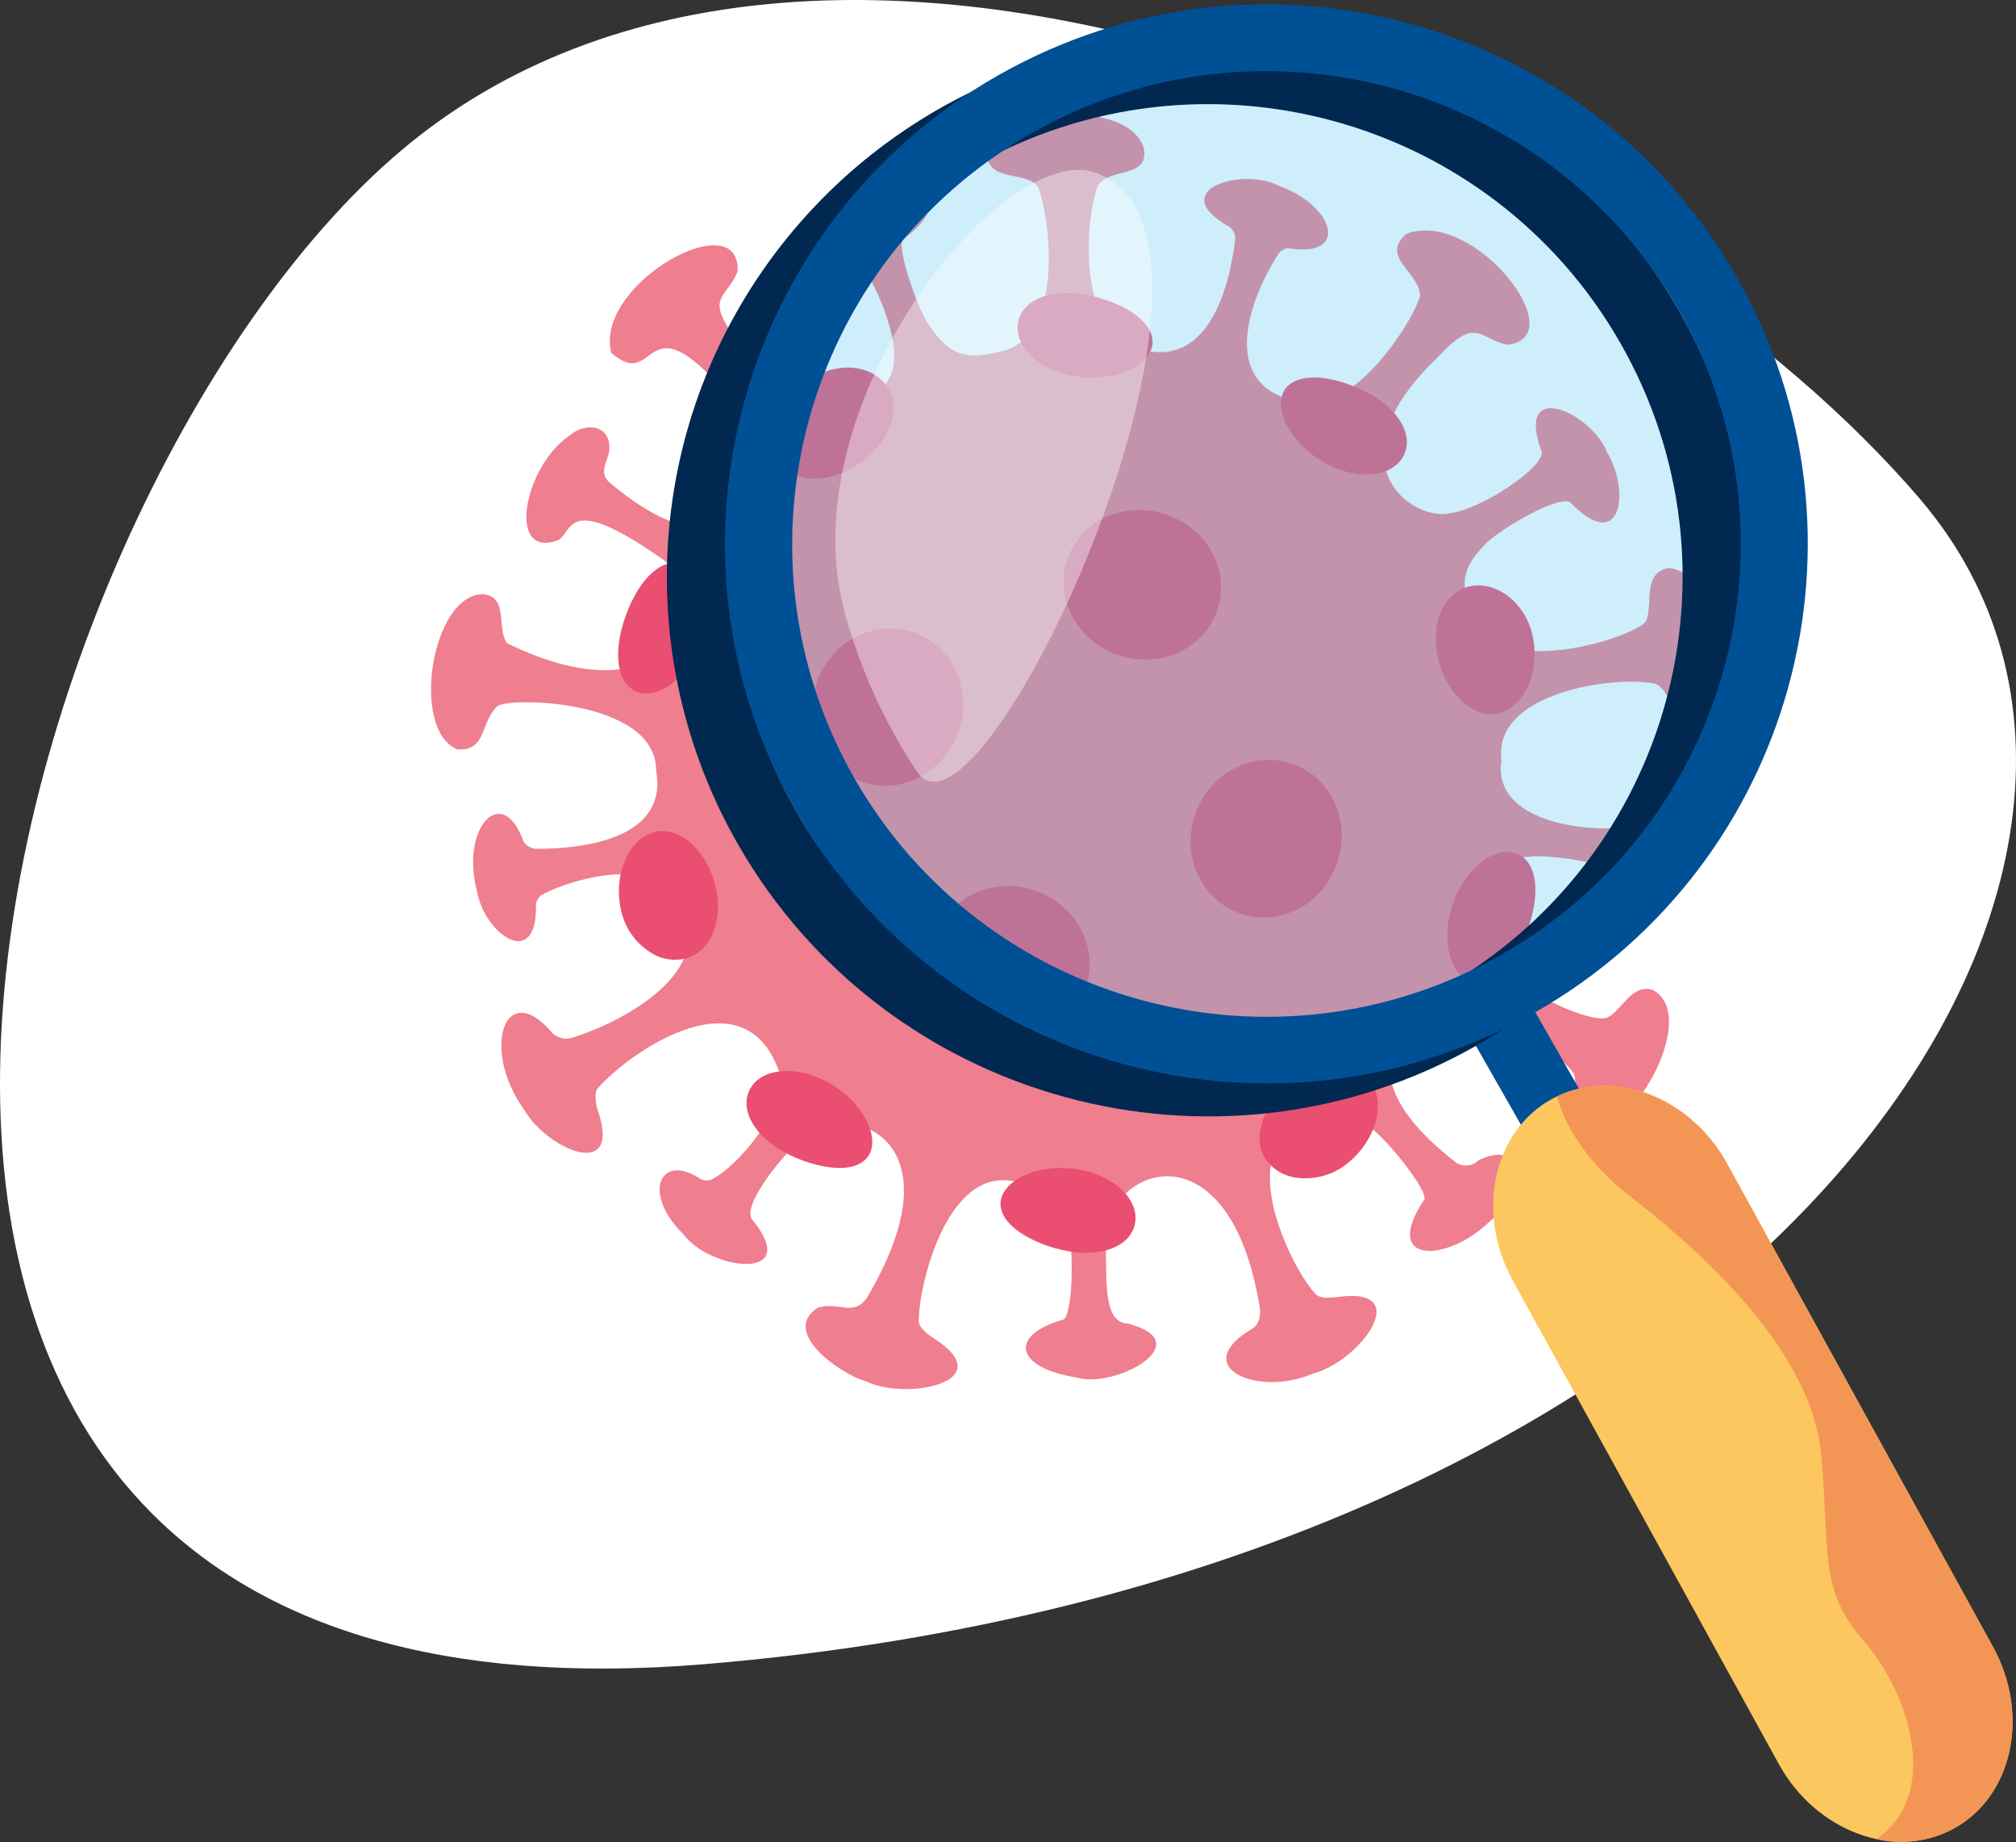 <?xml version="1.0" encoding="UTF-8"?> <svg xmlns="http://www.w3.org/2000/svg" xmlns:xlink="http://www.w3.org/1999/xlink" width="290px" height="265px" viewBox="0 0 290 265" version="1.1"><rect x="0" y="0" width="290" height="265" fill="#333333" stroke="none"/><!-- Generator: sketchtool 63.1 (101010) - https://sketch.com --><title>FEE234C3-8451-4B4F-950C-DB4DBA2A9945</title><desc>Created with sketchtool.</desc><g id="Layout" stroke="none" stroke-width="1" fill="none" fill-rule="evenodd"><g id="D.-COVID-19-insights" transform="translate(-687, -126)"><g id="illustration-copy" transform="translate(687, 126)"><path d="M57.74,21.621 C-2.435,72.379 -50.494,251.841 101.121,239.382 C252.736,226.923 321.719,124.917 276.134,71.711 C230.549,18.504 117.915,-29.137 57.74,21.621 Z" id="PATHLOCK-bg" fill="#FFFFFF"></path><g id="COVID-19_insights" transform="translate(62, 0)" fill-rule="nonzero"><g><path d="M62.527,198.665 C59.071,197.728 50.114,191.594 55.661,188.085 C58.731,187.16 60.835,189.498 62.775,186.561 C76.645,162.926 59.247,158.564 54.223,163.121 C50.395,165.954 44.731,173.539 46.162,175.356 C53.616,184.471 40.093,182.726 36.264,177.478 C30.274,171.573 32.998,165.713 38.76,169.58 C39.215,169.793 39.73,169.842 40.217,169.717 C44.137,167.881 51.218,159.3 50.18,154.462 C45.371,139.864 29.111,150.855 24.048,156.454 C23.447,157.053 23.617,158.785 24.113,160.055 C27.301,169.965 16.626,165.231 13.406,159.632 C7.088,150.835 10.649,140.476 17.495,148.634 C18.225,149.313 19.26,149.561 20.219,149.286 C27.915,146.929 41.079,139.662 35.957,130.443 C33.926,123.046 21.121,125.885 15.901,128.737 C15.483,129.038 15.196,129.488 15.098,129.993 C15.372,139.682 7.813,134.492 6.651,128.352 C4.116,119.003 10.302,112.459 13.334,121.106 C13.752,121.683 14.405,122.045 15.117,122.095 C22.735,122.095 34.128,120.344 32.377,110.792 C32.377,100.374 10.27,100.199 9.434,101.677 C7.108,103.995 7.944,108.103 3.783,107.791 C-3.051,104.958 0.091,85.412 7.513,85.464 C11.158,85.894 9.401,90.074 10.884,92.483 C34.265,104.047 41.589,86.929 33.455,80.535 C18.658,70.118 20.618,77.11 17.966,77.814 C10.877,80.047 13.464,67.116 19.821,62.734 C22.134,60.637 25.949,61.041 25.642,64.759 C25.498,66.263 24.074,67.91 25.59,69.317 C42.712,83.875 48.363,70.619 47.599,65.97 C47.142,63.034 45.881,60.93 44.104,58.554 C30.182,41.3 32.913,56.815 25.929,50.747 C23.434,40.759 44.646,29.15 44.097,39.066 C42.314,43.396 38.917,42.439 44.881,50.135 C56.863,67.129 66.571,56.229 66.551,52.206 C67.335,48.045 62.945,38.194 60.822,37.087 C50.369,38.389 53.479,30.713 61.416,27.783 C69.778,24.976 76.03,28.597 67.851,34.457 C67.008,35.518 69.811,44.002 71.431,46.437 C74.75,51.581 77.311,51.815 82.759,50.343 C90.88,47.693 89.188,31.735 87.332,26.936 C85.778,24.644 81.453,26.096 80.146,23.231 C77.69,15.92 100.072,13.302 102.541,21.324 C103.358,25.771 97.55,23.993 95.904,26.754 C94.009,31.826 93.068,48.065 101.62,50.077 C111.707,53.43 114.882,41.391 115.686,34.346 C115.697,33.625 115.337,32.949 114.732,32.555 C105.586,27.346 116.692,23.993 121.879,26.695 C130.084,29.606 132.201,37.243 123.185,35.687 C122.725,35.797 122.307,36.039 121.983,36.384 C117.312,43.67 114.144,54.276 122.898,57.271 C131.142,61.783 140.681,47.394 142.262,42.673 C142.392,39.184 136.382,37.061 140.302,33.63 C150.101,29.944 164.474,48.572 154.811,49.582 C150.663,48.748 150.447,45.278 144.738,51.47 C129.359,66.185 140.772,74.962 146.482,73.835 C150.983,73.367 160.626,66.966 159.718,64.798 C155.909,54.38 166.904,59.296 169.171,65.039 C172.535,70.612 171.287,79.949 163.82,72.201 C161.553,71.335 152.714,76.83 151.408,78.53 C147.991,82.104 148.102,84.592 150.01,88.674 C153.662,98.48 174.678,91.09 174.835,89.162 C175.789,86.871 174.234,82.397 177.997,81.701 C185.183,82.13 188.979,100.68 182.505,103.838 C178.487,105.414 178.898,99.795 176.233,98.382 C170.66,97.08 152.714,99.45 153.982,109.34 C152.623,118.202 166.068,119.797 172.215,118.957 C172.868,118.625 173.071,118.768 173.679,117.486 C175.534,110.506 182.113,113.976 180.643,123.443 C179.846,130.553 172.627,137.39 171.692,126.262 C169.837,123.905 160.09,122.909 158.156,123.222 C152.277,123.267 148.808,129.811 150.8,135.287 C153.185,141.381 166.754,147.43 169.223,146.356 C171.327,145.333 172.692,141.472 175.697,142.371 C182.838,145.958 172.307,164.86 165.519,162.483 C161.481,160.471 165.558,157.418 164.349,154.319 C161.155,150.099 147.749,141.427 141.549,146.929 C132.913,154.247 141.732,162.822 147.586,167.315 C148.621,167.892 149.917,167.702 150.741,166.852 C158.195,163.434 156.327,172.556 152.211,175.759 C146.018,181.704 136.611,181.847 142.908,172.504 C143.3,171.078 137.519,163.851 135.134,162.203 C130.437,158.74 127.948,159.599 123.649,162.457 C116.123,168.239 124.917,184.198 127.491,186.346 C128.412,186.815 129.339,186.652 130.568,186.529 C141.602,185.09 133.54,195.905 126.785,197.598 C119.05,200.97 108.761,196.673 118.161,191.086 C119.22,190.481 119.324,188.964 119.259,188.332 C114.96,160.986 96.688,167.822 97.047,178.898 C97.23,184.445 96.675,190.273 100.313,190.39 C110.668,193.144 98.269,199.811 92.918,198.138 C83.772,196.699 83.191,191.92 91.037,189.797 C92.448,188.495 92.487,178.37 91.409,175.779 C89.73,170.948 87.724,170.355 82.916,169.782 C73.914,168.975 70.079,185.227 70.164,190.168 C70.314,191.067 71.47,191.959 72.522,192.623 C81.917,198.77 68.387,201.524 62.527,198.665 Z" id="Path" fill="#EF7E8F"></path><path d="M61.684,112.381 C67.276,114.477 73.757,111.339 75.874,105.258 C77.99,99.176 74.887,92.704 69.197,90.888 C63.507,89.071 57.49,92.385 55.478,98.167 C53.466,103.949 56.092,110.258 61.684,112.374 L61.684,112.381 Z" id="Path" fill="#EA4E70"></path><path d="M98.798,94.208 L98.798,94.208 C104.9,96.331 111.387,93.219 113.17,87.58 C114.954,81.942 111.635,76.03 105.834,74.031 C100.033,72.032 93.761,74.584 91.644,80.125 C89.528,85.666 92.709,92.092 98.798,94.208 Z" id="Path" fill="#EA4E70"></path><path d="M86.96,128.118 C80.865,125.995 74.371,129.095 72.588,134.733 C70.804,140.372 74.129,146.284 79.905,148.296 C85.68,150.308 91.984,147.755 94.101,142.221 C96.217,136.687 93.055,130.221 86.96,128.118 Z" id="Path" fill="#EA4E70"></path><path d="M124.126,109.933 C118.534,107.836 112.053,110.981 109.936,117.095 C109.936,117.095 109.936,117.095 109.936,117.095 C107.8,123.17 110.91,129.648 116.6,131.471 C122.29,133.294 128.314,129.993 130.319,124.211 L130.319,124.211 L130.319,124.146 C132.364,118.345 129.718,112.029 124.126,109.933 Z" id="Path" fill="#EA4E70"></path><path d="M135.422,155.972 C133.586,152.834 128.425,152.652 123.95,155.797 C119.475,158.941 117.9,164.007 120.317,167.08 C121.311,168.307 122.727,169.121 124.289,169.366 C127.016,169.791 129.794,169.025 131.913,167.263 C135.787,164.124 137.257,159.085 135.422,155.972 Z" id="Path" fill="#EA4E70"></path><path d="M149.951,102.054 C151.234,102.783 152.773,102.919 154.165,102.425 C157.542,101.123 159.541,96.259 158.457,91.396 C157.372,86.532 153.067,83.439 149.258,84.364 C145.45,85.288 143.542,90.224 145.064,95.433 C145.972,98.577 147.873,100.973 149.951,102.054 Z" id="Path" fill="#EA4E70"></path><path d="M90.906,53.723 C91.941,54.032 93.009,54.222 94.088,54.289 C99.823,54.66 104.135,51.822 103.782,48.839 C103.43,45.857 99.294,43.435 94.342,42.407 C89.39,41.378 84.804,43.058 84.399,46.691 C84.092,49.575 86.803,52.525 90.906,53.723 Z" id="Path" fill="#EA4E70"></path><path d="M156.412,122.877 C153.492,121.457 148.892,124.485 147.024,129.909 C147.01,129.945 146.999,129.982 146.991,130.019 L146.991,130.019 C145.071,135.43 146.782,140.652 149.944,141.342 C153.106,142.032 156.131,138.438 157.784,133.776 L157.784,133.711 C157.787,133.685 157.787,133.659 157.784,133.633 C159.443,128.984 159.358,124.316 156.412,122.877 Z" id="Path" fill="#EA4E70"></path><path d="M58.352,156.448 C53.655,153.192 47.958,153.322 46.038,156.389 C44.117,159.456 46.626,163.616 51.153,165.895 C52.008,166.341 52.894,166.724 53.805,167.041 C57.418,168.265 60.835,168.461 62.546,166.722 C64.676,164.606 63.076,159.71 58.352,156.448 Z" id="Path" fill="#EA4E70"></path><path d="M31.626,119.843 C28.242,121.145 26.243,126.002 27.321,130.866 C27.883,133.553 29.574,135.871 31.966,137.234 C33.355,138.012 34.986,138.244 36.539,137.885 C40.348,136.98 42.262,132.025 40.746,126.816 C39.23,121.607 35.03,118.501 31.626,119.843 Z" id="Path" fill="#EA4E70"></path><path d="M38.786,92.372 C40.707,86.962 38.989,81.746 35.827,81.05 C32.665,80.353 29.647,83.96 27.987,88.622 C26.328,93.284 26.452,97.946 29.398,99.391 L29.398,99.391 C32.312,100.817 36.918,97.796 38.786,92.372 Z" id="Path" fill="#EA4E70"></path><path d="M127.393,65.853 C128.271,66.46 129.216,66.967 130.208,67.363 C134.18,68.978 138.159,68.347 139.707,65.898 C141.667,62.793 139.113,58.678 134.579,56.399 C130.045,54.12 125.322,53.469 123.185,55.578 C121.049,57.688 122.663,62.591 127.393,65.853 Z" id="Path" fill="#EA4E70"></path><path d="M91.644,168.037 C85.908,167.66 81.597,170.499 81.943,173.481 C82.204,175.896 84.994,177.869 88.58,179.158 C89.494,179.477 90.431,179.728 91.383,179.907 C96.354,180.936 100.914,179.256 101.32,175.642 C101.725,172.029 97.374,168.389 91.644,168.037 Z" id="Path" fill="#EA4E70"></path><path d="M50.304,66.413 C51.082,67.653 52.362,68.496 53.812,68.724 C56.112,69.167 59.104,68.464 61.776,66.569 C66.231,63.405 67.812,58.352 65.388,55.279 C62.965,52.206 57.706,51.991 53.805,55.116 C49.905,58.241 48.488,63.3 50.304,66.413 Z" id="Path" fill="#EA4E70"></path><rect id="Rectangle" fill="#005095" transform="translate(162.524, 161.936) rotate(150.31) translate(-162.524, -161.936) " x="157.615" y="139.844" width="9.819" height="44.184"></rect><path d="M44.156,121.438 C28.554,94.172 30.968,60.223 50.272,35.423 C69.577,10.622 101.971,-0.147 132.348,8.138 C162.725,16.423 185.104,42.13 189.049,73.271 C192.993,104.413 177.727,134.856 150.369,150.405 C113.007,171.587 65.491,158.628 44.156,121.438 L44.156,121.438 Z M52.525,116.685 C71.192,149.308 112.858,160.673 145.592,142.071 C178.325,123.468 189.731,81.942 171.068,49.317 C152.404,16.692 110.739,5.322 78.003,23.922 C45.3,42.552 33.902,84.051 52.525,116.685 L52.525,116.685 Z" id="Shape" fill="#002851"></path><g id="Group" opacity="0.3" transform="translate(43.117, 14.975)" fill="#5BC5F2"><path d="M9.407,101.709 C28.074,134.332 69.741,145.698 102.474,127.095 C135.208,108.493 146.614,66.966 127.95,34.341 C109.287,1.717 67.621,-9.653 34.886,8.946 C2.183,27.577 -9.215,69.076 9.407,101.709 L9.407,101.709 Z" id="Path"></path></g><path d="M52.525,116.685 C31.224,79.454 44.238,32.062 81.593,10.831 C118.948,-10.401 166.5,2.566 187.805,39.795 C209.11,77.023 196.103,124.416 158.751,145.652 C121.385,166.843 73.861,153.883 52.525,116.685 Z M60.894,111.925 C79.558,144.551 121.226,155.919 153.961,137.317 C186.696,118.716 198.103,77.188 179.439,44.562 C160.775,11.936 119.108,0.567 86.372,19.169 C53.673,37.799 42.275,79.293 60.894,111.925 Z" id="Shape" fill="#005095"></path><path d="M161.266,158.056 L161.266,158.056 C152.773,162.692 150.245,174.451 155.608,184.185 L193.878,253.729 C199.235,263.463 210.557,267.643 219.03,263.008 L219.03,263.008 C227.523,258.378 230.051,246.619 224.694,236.879 L186.418,167.334 C181.061,157.6 169.746,153.427 161.266,158.056 Z" id="Path" fill="#FDC75F"></path><path d="M161.965,157.704 C162.945,161.259 165.584,166.729 172.653,172.204 C184.602,181.47 198.602,195.13 199.948,209.005 C201.293,222.88 199.425,228.434 206.095,236.032 C212.765,243.631 217.201,258.281 207.885,264.538 C211.66,265.396 215.62,264.862 219.03,263.034 L219.03,263.034 C227.523,258.404 230.051,246.645 224.694,236.905 L186.418,167.334 C181.204,157.867 170.353,153.661 161.965,157.704 Z" id="Path" fill="#F39655"></path><path d="M95.701,24.866 C82.381,19.924 51.029,58.417 59.639,88.583 C61.869,96.556 65.343,104.13 69.935,111.027 C79.173,124.784 121.049,34.261 95.701,24.866 Z" id="Path" fill="#FFFFFF" opacity="0.4"></path></g></g></g></g></g></svg> 